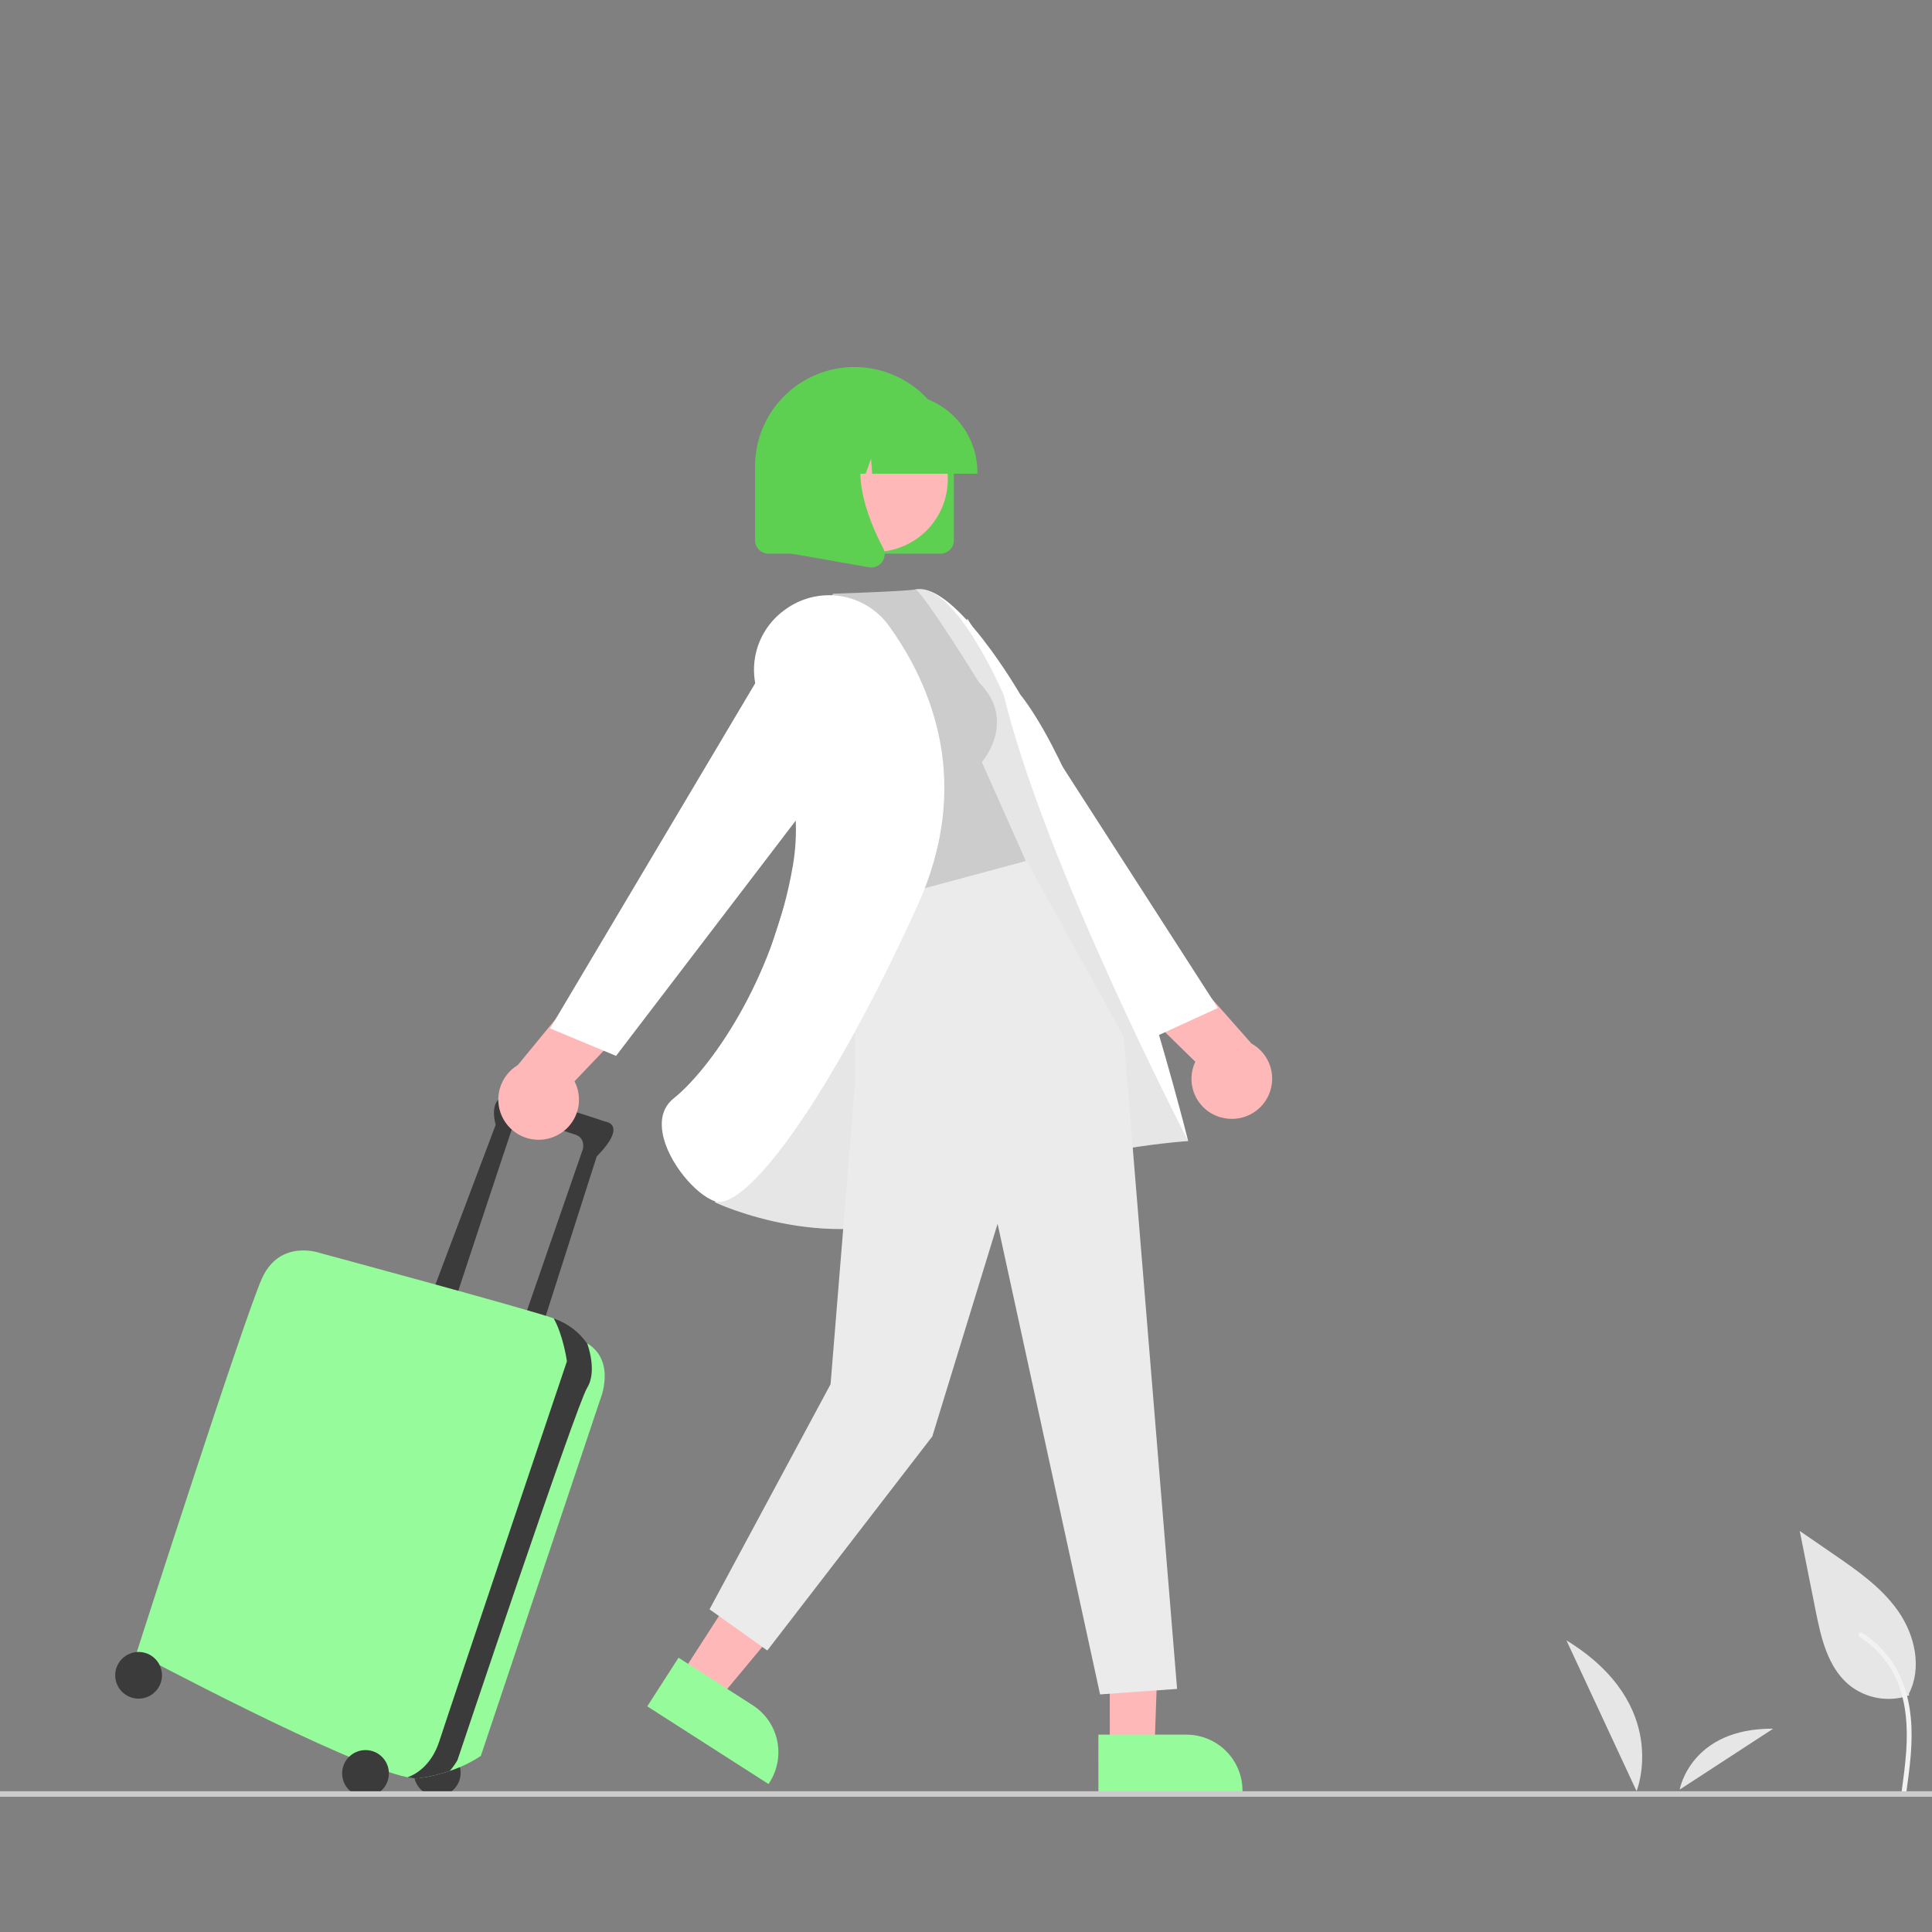 <?xml version="1.0" encoding="UTF-8"?> <svg xmlns="http://www.w3.org/2000/svg" width="100" height="100" viewBox="0 0 100 100" fill="none"><rect x="0" y="0" width="100" height="100" fill="#808080" stroke="none"/><g clip-path="url(#clip0_931_1441)"><g clip-path="url(#clip1_931_1441)"><path d="M63.203 57.838C63.695 57.974 64.22 57.926 64.679 57.702C65.137 57.478 65.498 57.093 65.691 56.622C65.885 56.15 65.899 55.624 65.73 55.143C65.561 54.662 65.221 54.26 64.775 54.013L60.347 48.999L56.603 49.807L61.87 54.956C61.74 55.229 61.672 55.528 61.671 55.831C61.67 56.133 61.735 56.433 61.862 56.708C61.989 56.982 62.175 57.226 62.407 57.421C62.639 57.617 62.91 57.759 63.203 57.838L63.203 57.838Z" fill="#FFB8B8"></path><path d="M48.638 39.891L59.672 53.715L63.036 52.174L50.066 32.021L48.638 39.891Z" fill="white"></path><path d="M98.802 87.669C99.494 86.33 99.118 84.641 98.257 83.403C97.397 82.165 96.125 81.284 94.882 80.43L93.154 79.242L93.979 83.378C94.258 84.776 94.602 86.286 95.696 87.203C96.126 87.555 96.639 87.79 97.186 87.886C97.733 87.982 98.296 87.936 98.82 87.752" fill="#E6E6E6"></path><path d="M98.672 92.76C98.663 92.791 98.642 92.818 98.613 92.834C98.585 92.85 98.551 92.855 98.519 92.846C98.488 92.837 98.461 92.816 98.445 92.787C98.429 92.759 98.424 92.725 98.432 92.694C98.528 91.993 98.624 91.292 98.669 90.587C98.744 89.42 98.675 88.222 98.242 87.124C97.85 86.136 97.154 85.298 96.254 84.73C96.119 84.645 96.244 84.431 96.38 84.516C96.9 84.843 97.359 85.258 97.736 85.743C98.447 86.657 98.795 87.772 98.904 88.914C99.027 90.2 98.847 91.488 98.672 92.76L98.672 92.76Z" fill="#F2F2F2"></path><path d="M81.078 84.904C86.524 88.249 84.709 92.709 84.709 92.709L81.078 84.904Z" fill="#E6E6E6"></path><path d="M91.781 89.476C87.495 89.449 86.941 92.628 86.941 92.628L91.781 89.476Z" fill="#E6E6E6"></path><path d="M22.632 92.972C23.3 92.972 23.842 92.432 23.842 91.765C23.842 91.097 23.3 90.557 22.632 90.557C21.964 90.557 21.422 91.097 21.422 91.765C21.422 92.432 21.964 92.972 22.632 92.972Z" fill="#3B3B3B"></path><path d="M23.512 67.442C23.512 67.442 26.373 58.766 26.593 58.163C26.813 57.559 29.124 58.547 29.729 58.712C30.334 58.876 30.169 59.48 30.169 59.48L27.088 68.375L28.023 68.814L30.884 59.864C32.534 58.163 31.324 58.053 31.324 58.053C31.324 58.053 27.803 56.845 26.483 56.735C25.163 56.625 25.658 58.217 25.658 58.217L22.467 66.673L23.512 67.442Z" fill="#3B3B3B"></path><path d="M30.389 69.528L30.388 69.527C29.982 68.947 29.406 68.505 28.738 68.265C28.715 68.256 28.687 68.246 28.656 68.236C27.14 67.707 16.581 64.861 16.581 64.861C16.581 64.861 14.49 64.092 13.555 66.179C12.62 68.265 7.064 85.56 7.064 85.56C7.064 85.56 17.931 91.361 21.099 91.992C21.294 92.039 21.496 92.055 21.697 92.039C22.235 91.965 22.765 91.838 23.28 91.662C23.848 91.477 24.389 91.216 24.888 90.886L31.049 72.493C31.049 72.493 31.929 70.461 30.389 69.528Z" fill="#96FB9A"></path><path d="M30.389 69.528L30.388 69.527C29.982 68.946 29.406 68.505 28.738 68.265C28.715 68.256 28.687 68.246 28.656 68.235C29.154 69.107 29.344 70.461 29.344 70.461C29.344 70.461 23.292 88.415 22.742 90.117C22.323 91.415 21.477 91.856 21.099 91.992C21.294 92.039 21.496 92.055 21.697 92.039C22.235 91.965 22.765 91.838 23.28 91.662C23.43 91.49 23.563 91.304 23.677 91.106C23.677 91.106 29.839 72.712 30.389 71.834C30.939 70.955 30.389 69.528 30.389 69.528Z" fill="#3B3B3B"></path><path d="M18.919 93C19.587 93 20.129 92.459 20.129 91.792C20.129 91.125 19.587 90.584 18.919 90.584C18.25 90.584 17.709 91.125 17.709 91.792C17.709 92.459 18.25 93 18.919 93Z" fill="#3B3B3B"></path><path d="M7.174 87.921C7.842 87.921 8.384 87.38 8.384 86.713C8.384 86.046 7.842 85.505 7.174 85.505C6.505 85.505 5.963 86.046 5.963 86.713C5.963 87.38 6.505 87.921 7.174 87.921Z" fill="#3B3B3B"></path><path d="M28.506 58.898C28.02 59.051 27.493 59.022 27.027 58.814C26.561 58.606 26.187 58.235 25.977 57.771C25.766 57.306 25.734 56.781 25.885 56.295C26.037 55.808 26.362 55.394 26.799 55.131L31.045 49.963L34.816 50.637L29.736 55.97C29.876 56.239 29.954 56.535 29.966 56.837C29.978 57.14 29.924 57.441 29.806 57.72C29.689 57.999 29.512 58.25 29.287 58.453C29.063 58.656 28.796 58.808 28.506 58.898L28.506 58.898Z" fill="#FFB8B8"></path><path d="M57.442 81.634L60.072 81.593L59.756 90.539H57.443L57.442 81.634Z" fill="#FFB8B8"></path><path d="M56.852 89.785L61.408 89.785H61.408C62.178 89.785 62.916 90.09 63.461 90.634C64.005 91.177 64.311 91.914 64.311 92.682V92.776L56.853 92.777L56.852 89.785Z" fill="#96FB9A"></path><path d="M40.03 79.261L42.903 81.102L37.156 88.002L35.21 86.755L40.03 79.261Z" fill="#FFB8B8"></path><path d="M35.121 85.802L38.955 88.259L38.955 88.259C39.603 88.674 40.059 89.329 40.223 90.08C40.387 90.831 40.245 91.616 39.829 92.262L39.778 92.341L33.502 88.32L35.121 85.802Z" fill="#96FB9A"></path><path d="M39.006 51.944C39.006 51.944 45.389 30.785 47.441 30.499C49.492 30.213 52.797 35.928 52.797 35.928C57.083 41.385 61.501 59.061 61.501 59.061C61.501 59.061 54.135 59.521 48.75 62.381C43.365 65.24 37.011 62.236 37.011 62.236L39.006 51.944Z" fill="white"></path><path opacity="0.1" d="M39.006 51.944C39.006 51.944 45.389 30.785 47.441 30.499C49.492 30.213 51.958 35.986 51.958 35.986C54.093 44.795 61.501 59.061 61.501 59.061C61.501 59.061 54.135 59.521 48.75 62.381C43.365 65.24 37.011 62.236 37.011 62.236L39.006 51.944Z" fill="black"></path><path d="M44.243 45.614V56.246L42.99 71.647L36.726 83.298L39.715 85.429L48.257 74.347L51.635 63.343L56.94 87.702L60.926 87.418L58.158 53.645L52.905 44.138L44.243 45.614Z" fill="#EBEBEB"></path><path d="M50.679 35.33C52.672 37.319 50.821 39.45 50.821 39.45L53.099 44.565L44.131 46.98L40.997 33.003L43.132 30.729C47.403 30.587 47.405 30.499 47.405 30.499C48.153 31.23 50.679 35.33 50.679 35.33Z" fill="#CCCCCC"></path><path d="M40.586 31.591C39.845 32.135 39.325 32.928 39.121 33.824C38.918 34.719 39.045 35.658 39.479 36.468C40.506 38.426 41.611 41.458 41.042 44.787C40.01 50.811 36.705 55.388 34.863 56.858C34.222 57.37 34.2 58.115 34.294 58.65C34.557 60.145 36.009 61.841 37.013 62.181C37.081 62.204 37.152 62.215 37.223 62.214C38.855 62.215 42.868 57.028 47.48 46.897C50.352 40.587 48.268 35.528 46.013 32.395C45.717 31.985 45.343 31.637 44.911 31.373C44.48 31.109 44 30.932 43.5 30.854C43 30.776 42.489 30.798 41.998 30.918C41.506 31.038 41.043 31.255 40.636 31.555L40.586 31.591Z" fill="white"></path><path d="M44.84 37.691L31.888 54.652L28.472 53.231L40.714 32.63L44.84 37.691Z" fill="white"></path><path d="M48.682 28.657H39.774C39.59 28.657 39.415 28.585 39.285 28.455C39.156 28.326 39.083 28.151 39.083 27.968V24.135C39.082 23.461 39.215 22.793 39.473 22.169C39.732 21.546 40.111 20.98 40.589 20.502C41.066 20.025 41.634 19.647 42.258 19.389C42.883 19.13 43.552 18.997 44.228 18.997C44.904 18.997 45.573 19.13 46.197 19.389C46.822 19.647 47.389 20.025 47.867 20.502C48.345 20.98 48.724 21.546 48.982 22.169C49.241 22.793 49.373 23.461 49.373 24.135V27.968C49.373 28.151 49.3 28.326 49.17 28.455C49.041 28.585 48.865 28.657 48.682 28.657V28.657Z" fill="#5DD052"></path><path d="M48.595 26.609C49.595 24.785 48.923 22.497 47.095 21.5C45.267 20.502 42.974 21.173 41.975 22.997C40.976 24.822 41.648 27.11 43.476 28.107C45.304 29.104 47.596 28.434 48.595 26.609Z" fill="#FFB8B8"></path><path d="M50.59 24.519H45.143L45.087 23.738L44.808 24.519H43.969L43.859 22.972L43.305 24.519H41.682V24.442C41.683 23.365 42.112 22.332 42.876 21.571C43.639 20.809 44.673 20.381 45.752 20.38H46.52C47.599 20.381 48.634 20.809 49.397 21.571C50.16 22.332 50.589 23.365 50.59 24.442V24.519Z" fill="#5DD052"></path><path d="M45.099 29.373C45.058 29.373 45.017 29.369 44.976 29.362L40.988 28.66V22.08H45.378L45.27 22.207C43.757 23.967 44.897 26.822 45.711 28.367C45.77 28.48 45.797 28.608 45.788 28.735C45.778 28.863 45.733 28.985 45.656 29.088C45.593 29.177 45.509 29.248 45.412 29.298C45.315 29.347 45.208 29.373 45.099 29.373Z" fill="#5DD052"></path><path d="M-14 92.858C-14 92.82 -13.985 92.784 -13.958 92.757C-13.932 92.731 -13.895 92.716 -13.858 92.716H106.858C106.895 92.716 106.932 92.731 106.958 92.757C106.985 92.784 107 92.82 107 92.858C107 92.896 106.985 92.932 106.958 92.958C106.932 92.985 106.895 93 106.858 93H-13.858C-13.895 93 -13.932 92.985 -13.958 92.958C-13.985 92.932 -14 92.896 -14 92.858Z" fill="#CBCBCB"></path></g></g><defs><clipPath id="clip0_931_1441"><rect width="100" height="100" fill="white"></rect></clipPath><clipPath id="clip1_931_1441"><rect width="121" height="74" fill="white" transform="translate(-14 19)"></rect></clipPath></defs></svg> 